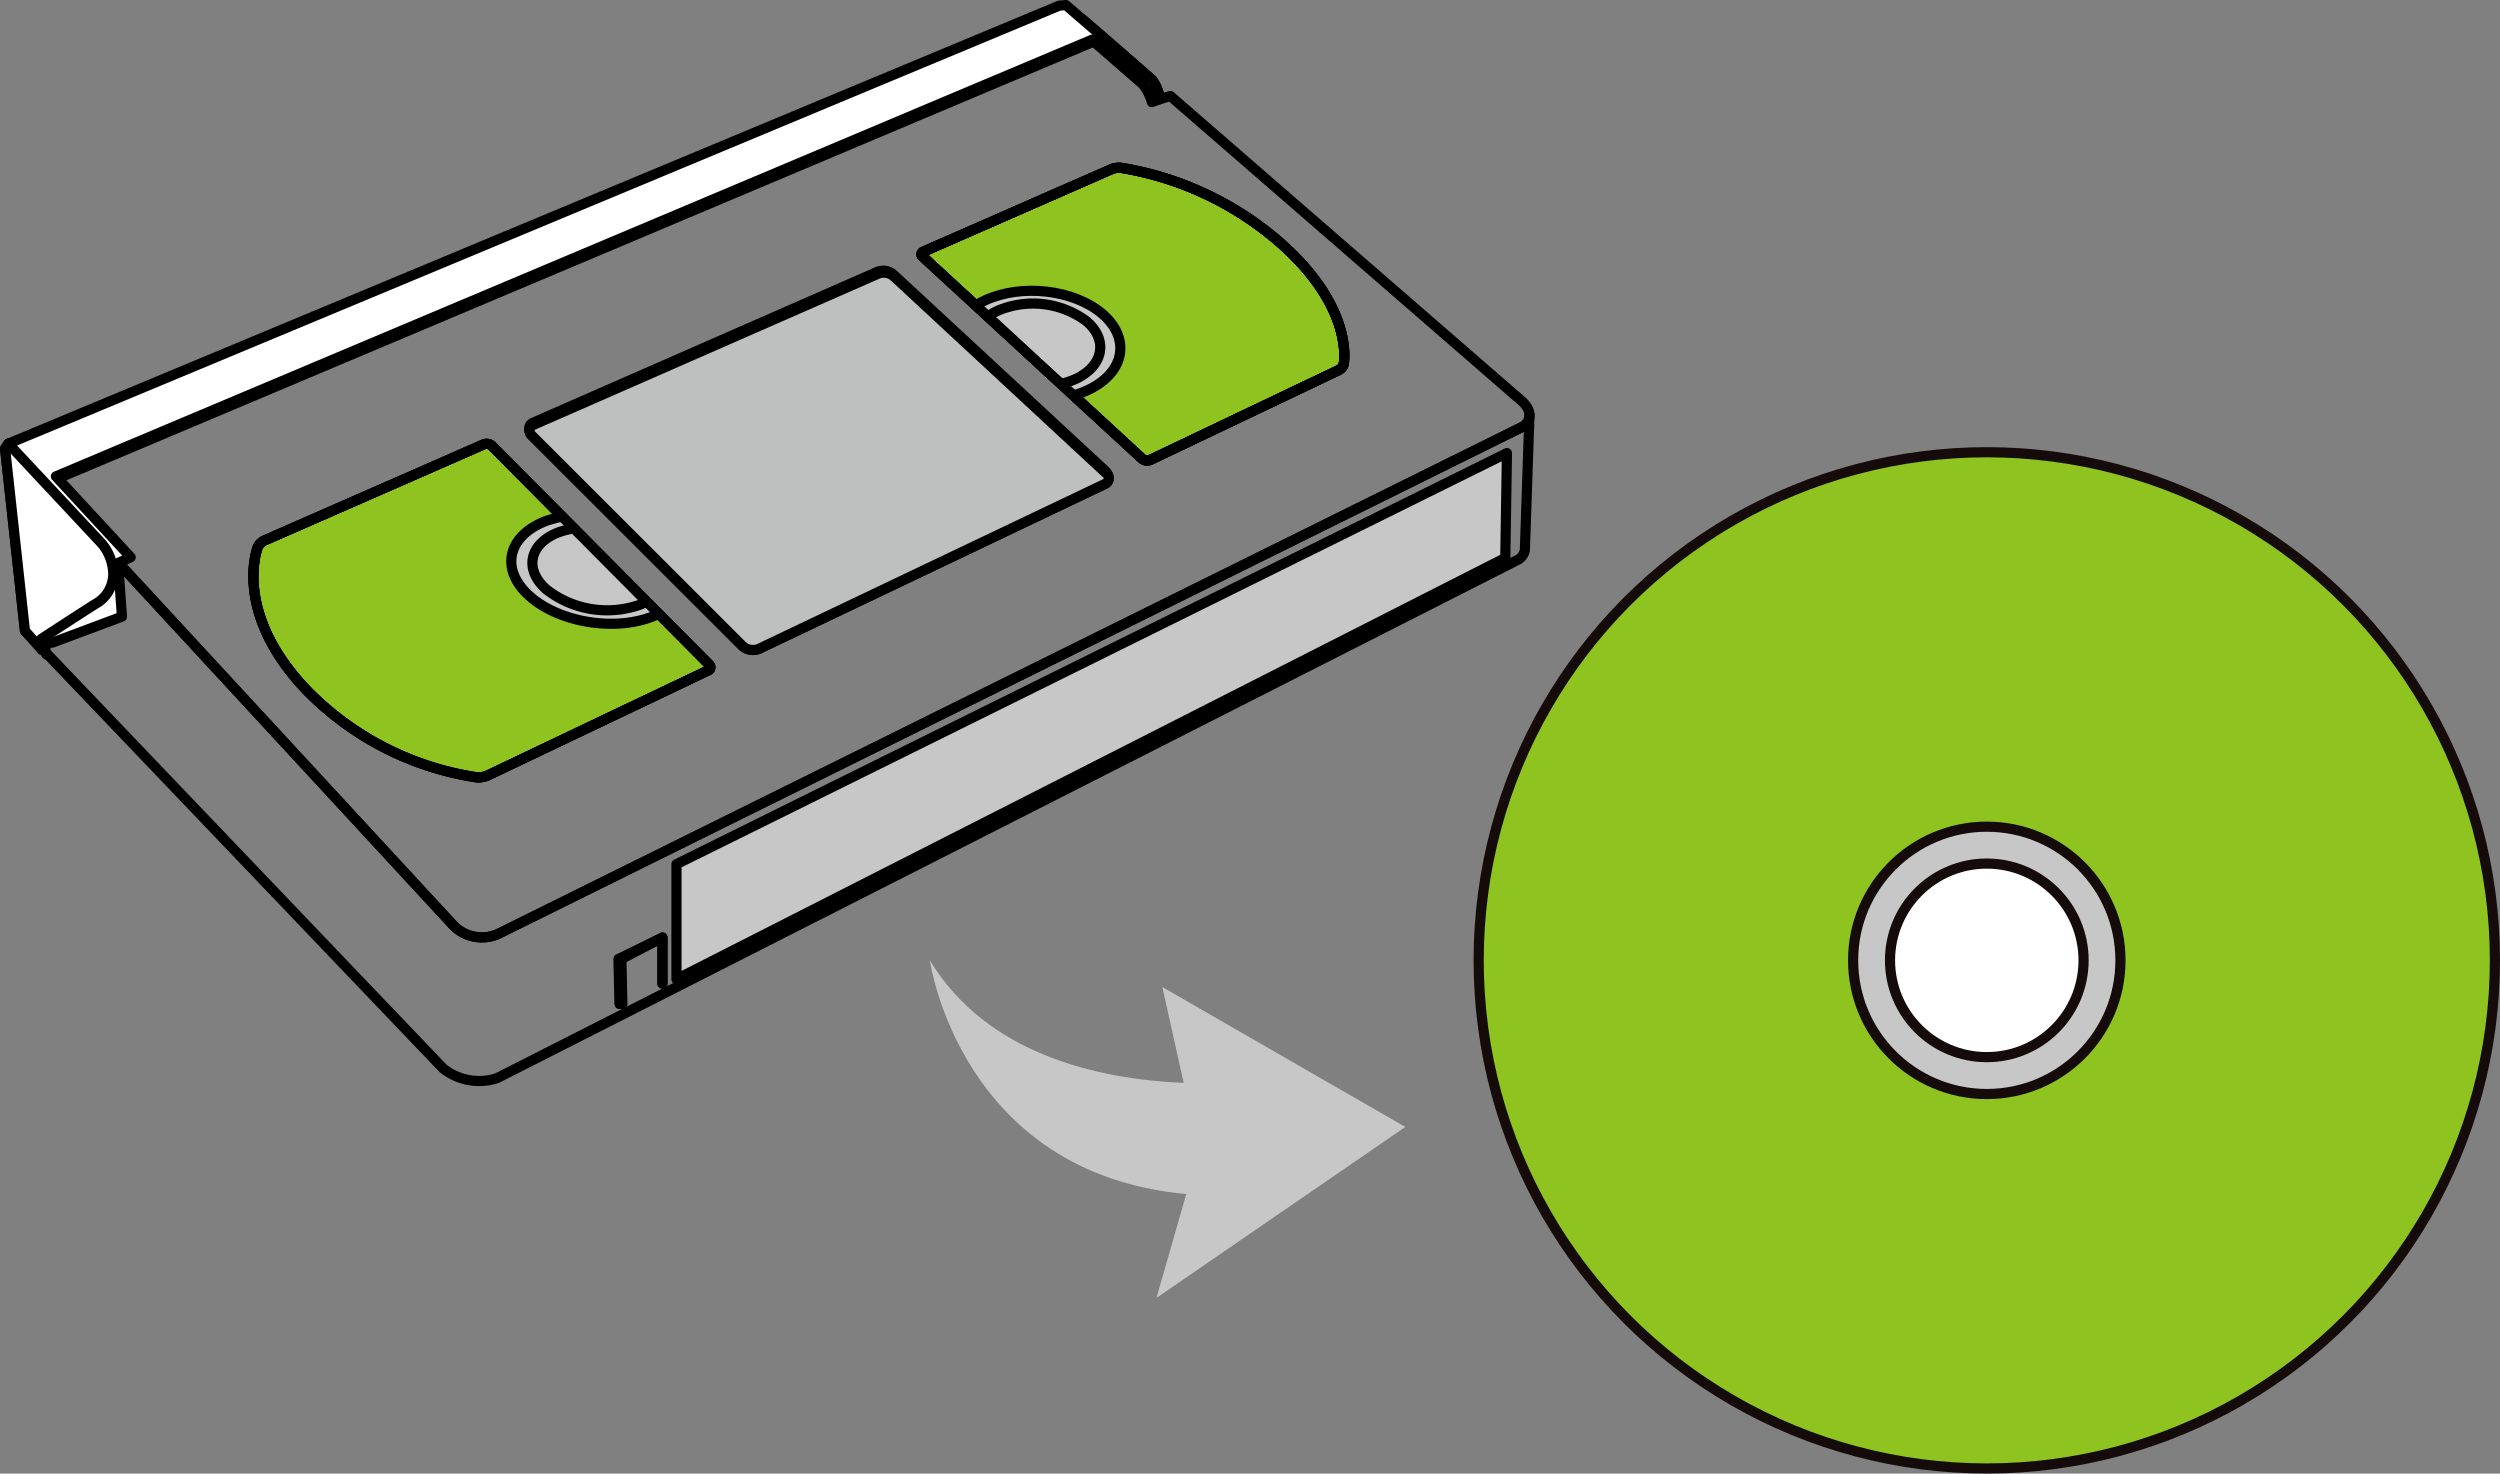 <svg xmlns="http://www.w3.org/2000/svg" xmlns:xlink="http://www.w3.org/1999/xlink" width="246.001" height="145" viewBox="0 0 246.001 145">
  <rect x="0" y="0" width="246.001" height="145" fill="#808080" stroke="none"/>
  <defs>
    <clipPath id="clip-path">
      <path id="パス_5661" data-name="パス 5661" d="M736.138,316.434a31.589,31.589,0,0,0-15.624-7.339,2.162,2.162,0,0,0-.9.116l-18.543,8.13a.279.279,0,0,0-.068.5l21.571,19.868a.776.776,0,0,0,.786.145l18.583-8.862a.892.892,0,0,0,.47-.553S743.584,322.963,736.138,316.434Z" transform="translate(-700.88 -309.087)" fill="#c7c7c7" stroke="#000" stroke-width="1"/>
    </clipPath>
    <clipPath id="clip-path-2">
      <path id="パス_5650" data-name="パス 5650" d="M692.353,338.708c-7.14-7.654-4.579-13.9-4.579-13.9a1.389,1.389,0,0,1,.65-.616l21.566-9.454a.777.777,0,0,1,.8.146L732.162,336.4a.344.344,0,0,1-.1.592l-21.711,10.341a2.388,2.388,0,0,1-1.072.17A29.514,29.514,0,0,1,692.353,338.708Z" transform="translate(-687.327 -314.689)" fill="none" stroke="#000" stroke-width="1"/>
    </clipPath>
  </defs>
  <g id="グループ_3716" data-name="グループ 3716" transform="translate(-518.5 -1639.5)">
    <g id="グループ_3714" data-name="グループ 3714" transform="translate(-20 -4)">
      <path id="パス_5662" data-name="パス 5662" d="M736.139,316.436a31.588,31.588,0,0,0-15.624-7.339,2.073,2.073,0,0,0-.9.116l-18.544,8.13a.278.278,0,0,0-.068.5l21.571,19.873a.785.785,0,0,0,.786.141L741.946,329a.935.935,0,0,0,.475-.558S743.585,322.965,736.139,316.436Z" transform="translate(-71.703 1350.915)" fill="#8fc31f" stroke="#000" stroke-linecap="round" stroke-linejoin="round" stroke-width="1"/>
      <g id="グループ_3713" data-name="グループ 3713" transform="translate(629.179 1660.004)" clip-path="url(#clip-path)">
        <g id="グループ_3712" data-name="グループ 3712">
          <path id="パス_5658" data-name="パス 5658" d="M736.138,316.434a31.589,31.589,0,0,0-15.624-7.339,2.162,2.162,0,0,0-.9.116l-18.543,8.13a.279.279,0,0,0-.068.5l21.571,19.868a.776.776,0,0,0,.786.145l18.583-8.862a.892.892,0,0,0,.47-.553S743.584,322.963,736.138,316.434Z" transform="translate(-700.88 -309.087)" fill="none" stroke="#000" stroke-linecap="round" stroke-linejoin="round" stroke-width="1"/>
          <g id="グループ_3711" data-name="グループ 3711" transform="translate(3.032 12.109)">
            <path id="パス_5659" data-name="パス 5659" d="M716.249,313.841c-2.808-2.382-7.935-2.973-11.506-1.319-3.619,1.669-4.317,5.006-1.523,7.45,2.818,2.474,8.067,3.08,11.69,1.349C718.5,319.6,719.072,316.252,716.249,313.841Z" transform="translate(-701.506 -311.584)" fill="#c7c7c7" stroke="#000" stroke-linecap="round" stroke-linejoin="round" stroke-width="1"/>
            <path id="パス_5660" data-name="パス 5660" d="M703.225,318.234c-2.13-1.863-1.6-4.4,1.135-5.67a8.843,8.843,0,0,1,8.765,1.009c2.153,1.829,1.7,4.375-1.029,5.675A8.832,8.832,0,0,1,703.225,318.234Z" transform="translate(-699.929 -310.583)" fill="#c7c7c7" stroke="#000" stroke-linecap="round" stroke-linejoin="round" stroke-width="1"/>
          </g>
        </g>
      </g>
      <path id="パス_5651" data-name="パス 5651" d="M692.353,338.708c-7.14-7.654-4.579-13.9-4.579-13.9a1.389,1.389,0,0,1,.65-.616l21.566-9.454a.777.777,0,0,1,.8.146L732.162,336.4a.344.344,0,0,1-.1.592l-21.711,10.341a2.388,2.388,0,0,1-1.072.17A29.514,29.514,0,0,1,692.353,338.708Z" transform="translate(-123.89 1372.486)" fill="#8fc31f" stroke="#000" stroke-linecap="round" stroke-linejoin="round" stroke-width="1"/>
      <path id="パス_5641" data-name="パス 5641" d="M786.746,306.073s6.073,5.224,6.8,5.952a3.373,3.373,0,0,1,.805,1.931l1.048-.32,34.57,30.01c1.043.9,1.028,2.076-.039,2.6L729.257,396.09a3.931,3.931,0,0,1-4.365-.791l-42.2-45.687" transform="translate(-141.737 1339.31)" fill="none" stroke="#000" stroke-linecap="round" stroke-linejoin="round" stroke-width="1"/>
      <path id="パス_5642" data-name="パス 5642" d="M693.369,326.113a.63.63,0,0,0-.218,1.091l20.688,20.663a1.567,1.567,0,0,0,1.645.3l34.022-16.211c.461-.213.509-.7.1-1.082l-20.848-19.32a1.533,1.533,0,0,0-1.528-.281Z" transform="translate(-102.352 1358.956)" fill="none" stroke="#000" stroke-linecap="round" stroke-linejoin="round" stroke-width="1"/>
      <path id="パス_5643" data-name="パス 5643" d="M693.374,326.17a.627.627,0,0,0-.214,1.086l20.693,20.678a1.548,1.548,0,0,0,1.649.3l34.036-16.22a.611.611,0,0,0,.092-1.082l-20.852-19.339a1.532,1.532,0,0,0-1.528-.277Z" transform="translate(-102.317 1359.109)" fill="none" stroke="#000" stroke-linecap="round" stroke-linejoin="round" stroke-width="1"/>
      <g id="グループ_3703" data-name="グループ 3703" transform="translate(544.191 1647.59)">
        <line id="線_1321" data-name="線 1321" y1="42.986" x2="101.929" fill="none" stroke="#000" stroke-linecap="round" stroke-linejoin="round" stroke-width="1"/>
      </g>
      <path id="パス_5644" data-name="パス 5644" d="M692.353,338.708c-7.14-7.654-4.579-13.9-4.579-13.9a1.389,1.389,0,0,1,.65-.616l21.566-9.454a.777.777,0,0,1,.8.146L732.162,336.4a.344.344,0,0,1-.1.592l-21.711,10.341a2.388,2.388,0,0,1-1.072.17A29.514,29.514,0,0,1,692.353,338.708Z" transform="translate(-123.89 1372.486)" fill="none" stroke="#000" stroke-linecap="round" stroke-linejoin="round" stroke-width="1"/>
      <g id="グループ_3709" data-name="グループ 3709" transform="translate(563.437 1687.176)" clip-path="url(#clip-path-2)">
        <g id="グループ_3708" data-name="グループ 3708" transform="translate(25.377 6.895)">
          <g id="グループ_3707" data-name="グループ 3707">
            <g id="グループ_3705" data-name="グループ 3705" transform="translate(9.024 0.609)">
              <path id="パス_5645" data-name="パス 5645" d="M695.889,317.387l.78.424-.895.165Z" transform="translate(-689.2 -311.805)" fill="#c7c7c7" stroke="#000" stroke-linecap="round" stroke-linejoin="round" stroke-width="1"/>
              <path id="パス_5646" data-name="パス 5646" d="M695.42,316.709l.947,0-.355.518Z" transform="translate(-690.564 -314.433)" fill="#c7c7c7" stroke="#000" stroke-linecap="round" stroke-linejoin="round" stroke-width="1"/>
              <path id="パス_5647" data-name="パス 5647" d="M694.419,316.662l.571-.426.386.577Z" transform="translate(-694.419 -316.236)" fill="#c7c7c7" stroke="#000" stroke-linecap="round" stroke-linejoin="round" stroke-width="1"/>
            </g>
            <g id="グループ_3706" data-name="グループ 3706">
              <path id="パス_5648" data-name="パス 5648" d="M707.947,318.761a12.9,12.9,0,0,0-12.01-1.945c-3.774,1.475-4.506,4.773-1.586,7.373,2.94,2.624,8.421,3.512,12.2,1.979C710.295,324.64,710.9,321.322,707.947,318.761Z" transform="translate(-692.559 -316.111)" fill="#c7c7c7" stroke="#000" stroke-linecap="round" stroke-linejoin="round" stroke-width="1"/>
              <path id="パス_5649" data-name="パス 5649" d="M694.353,322.525c-2.222-1.974-1.668-4.487,1.184-5.607a9.767,9.767,0,0,1,9.153,1.48c2.246,1.95,1.775,4.467-1.077,5.622A9.73,9.73,0,0,1,694.353,322.525Z" transform="translate(-690.911 -315.102)" fill="#c7c7c7" stroke="#000" stroke-linecap="round" stroke-linejoin="round" stroke-width="1"/>
            </g>
          </g>
        </g>
      </g>
      <path id="パス_5652" data-name="パス 5652" d="M736.139,316.436a31.588,31.588,0,0,0-15.624-7.339,2.073,2.073,0,0,0-.9.116l-18.544,8.13a.278.278,0,0,0-.068.5l21.571,19.873a.785.785,0,0,0,.786.141L741.946,329a.935.935,0,0,0,.475-.558S743.585,322.965,736.139,316.436Z" transform="translate(-71.703 1350.915)" fill="none" stroke="#000" stroke-linecap="round" stroke-linejoin="round" stroke-width="1"/>
      <path id="パス_5653" data-name="パス 5653" d="M832.288,314.1a1.307,1.307,0,0,1-.81,1.232l-100.669,49.84a3.931,3.931,0,0,1-4.365-.791l-42.2-45.687-1.63-1.766-.325.485,1.955,17.928L725.382,378.4a5.69,5.69,0,0,0,5.321.965l100.334-50.95a1.351,1.351,0,0,0,.8-1.018Z" transform="translate(-143.289 1370.225)" fill="none" stroke="#000" stroke-linecap="round" stroke-linejoin="round" stroke-width="1"/>
      <path id="パス_5654" data-name="パス 5654" d="M777.466,325.194l-81.557,41.453V355.33l81.719-40.454Z" transform="translate(-90.845 1373.206)" fill="#c7c7c7" stroke="#000" stroke-linecap="round" stroke-linejoin="round" stroke-width="1"/>
      <path id="パス_5655" data-name="パス 5655" d="M684.582,317.106" transform="translate(-134.459 1381.793)" fill="none" stroke="#000" stroke-linecap="round" stroke-linejoin="round" stroke-width="1"/>
      <path id="パス_5656" data-name="パス 5656" d="M686.081,369.675c-.364-1.334.6-1.15.6-1.15l6.849-2.561-.378-5.278,1.237-.562-7.358-7.96,101.925-42.957,5,4.351a4.82,4.82,0,0,1,.922,1.78l.766-.286a3.964,3.964,0,0,0-.728-1.906l-8.5-7.358-.665.058L683.578,348.434l-1.222.509" transform="translate(-143.03 1338.212)" fill="#fff" stroke="#000" stroke-linecap="round" stroke-linejoin="round" stroke-width="1"/>
      <path id="パス_5657" data-name="パス 5657" d="M685.917,334.99l-1.673-1.892-1.955-17.928.325-.485,8.984,9.609a4.7,4.7,0,0,1,1.27,2.537,3.4,3.4,0,0,1-1.392,3.449c-.543.3-5.622,3.623-5.622,3.623Z" transform="translate(-143.289 1372.47)" fill="#fff" stroke="#000" stroke-linecap="round" stroke-linejoin="round" stroke-width="1"/>
      <path id="パス_5663" data-name="パス 5663" d="M698.834,329.227V324.7l-4.042,2.115.1,4.427" transform="translate(-95.148 1411.053)" fill="none" stroke="#000" stroke-linecap="round" stroke-linejoin="round" stroke-width="1"/>
      <path id="パス_5664" data-name="パス 5664" d="M699.061,329.227V324.7l-4.329,2.115.1,4.427" transform="translate(-95.375 1411.053)" fill="none" stroke="#000" stroke-linecap="round" stroke-linejoin="round" stroke-width="1"/>
      <path id="パス_5665" data-name="パス 5665" d="M693.374,326.17a.627.627,0,0,0-.214,1.086l20.693,20.678a1.548,1.548,0,0,0,1.649.3l34.036-16.22a.611.611,0,0,0,.092-1.082l-20.852-19.339a1.532,1.532,0,0,0-1.528-.277Z" transform="translate(-102.317 1359.108)" fill="#bebfbf" stroke="#000" stroke-linecap="round" stroke-linejoin="round" stroke-width="1"/>
      <path id="パス_5666" data-name="パス 5666" d="M692.353,338.708c-7.14-7.654-4.579-13.9-4.579-13.9a1.389,1.389,0,0,1,.65-.616l21.566-9.454a.777.777,0,0,1,.8.146L732.162,336.4a.344.344,0,0,1-.1.592l-21.711,10.341a2.388,2.388,0,0,1-1.072.17A29.514,29.514,0,0,1,692.353,338.708Z" transform="translate(-123.89 1372.486)" fill="none" stroke="#000" stroke-linecap="round" stroke-linejoin="round" stroke-width="1"/>
      <path id="パス_5667" data-name="パス 5667" d="M736.139,316.436a31.588,31.588,0,0,0-15.624-7.339,2.073,2.073,0,0,0-.9.116l-18.544,8.13a.278.278,0,0,0-.068.5l21.571,19.873a.785.785,0,0,0,.786.141L741.946,329a.935.935,0,0,0,.475-.558S743.585,322.965,736.139,316.436Z" transform="translate(-71.703 1350.915)" fill="none" stroke="#000" stroke-linecap="round" stroke-linejoin="round" stroke-width="1"/>
    </g>
    <g id="グループ_3715" data-name="グループ 3715" transform="translate(-48.836 1378.607)">
      <circle id="楕円形_523" data-name="楕円形 523" cx="50" cy="50" r="50" transform="translate(712.837 305.393)" fill="#8fc31f" stroke="#140b0a" stroke-width="1"/>
      <circle id="楕円形_522" data-name="楕円形 522" cx="13.153" cy="13.153" r="13.153" transform="translate(749.684 342.239)" fill="#c7c7c7" stroke="#140b0a" stroke-width="1"/>
      <circle id="楕円形_521" data-name="楕円形 521" cx="9.523" cy="9.523" r="9.523" transform="translate(753.314 345.869)" fill="#fff" stroke="#140b0a" stroke-width="1"/>
    </g>
    <path id="パス_5668" data-name="パス 5668" d="M748,269.771l-24.489,16.824,2.931-10.223c-22.306-2.031-25.228-22.993-25.228-22.993,5.609,9.261,16.528,11.694,24.976,12.058l-2.1-9.434Z" transform="translate(-91.215 1480.621)" fill="#c7c7c7"/>
  </g>
</svg>
